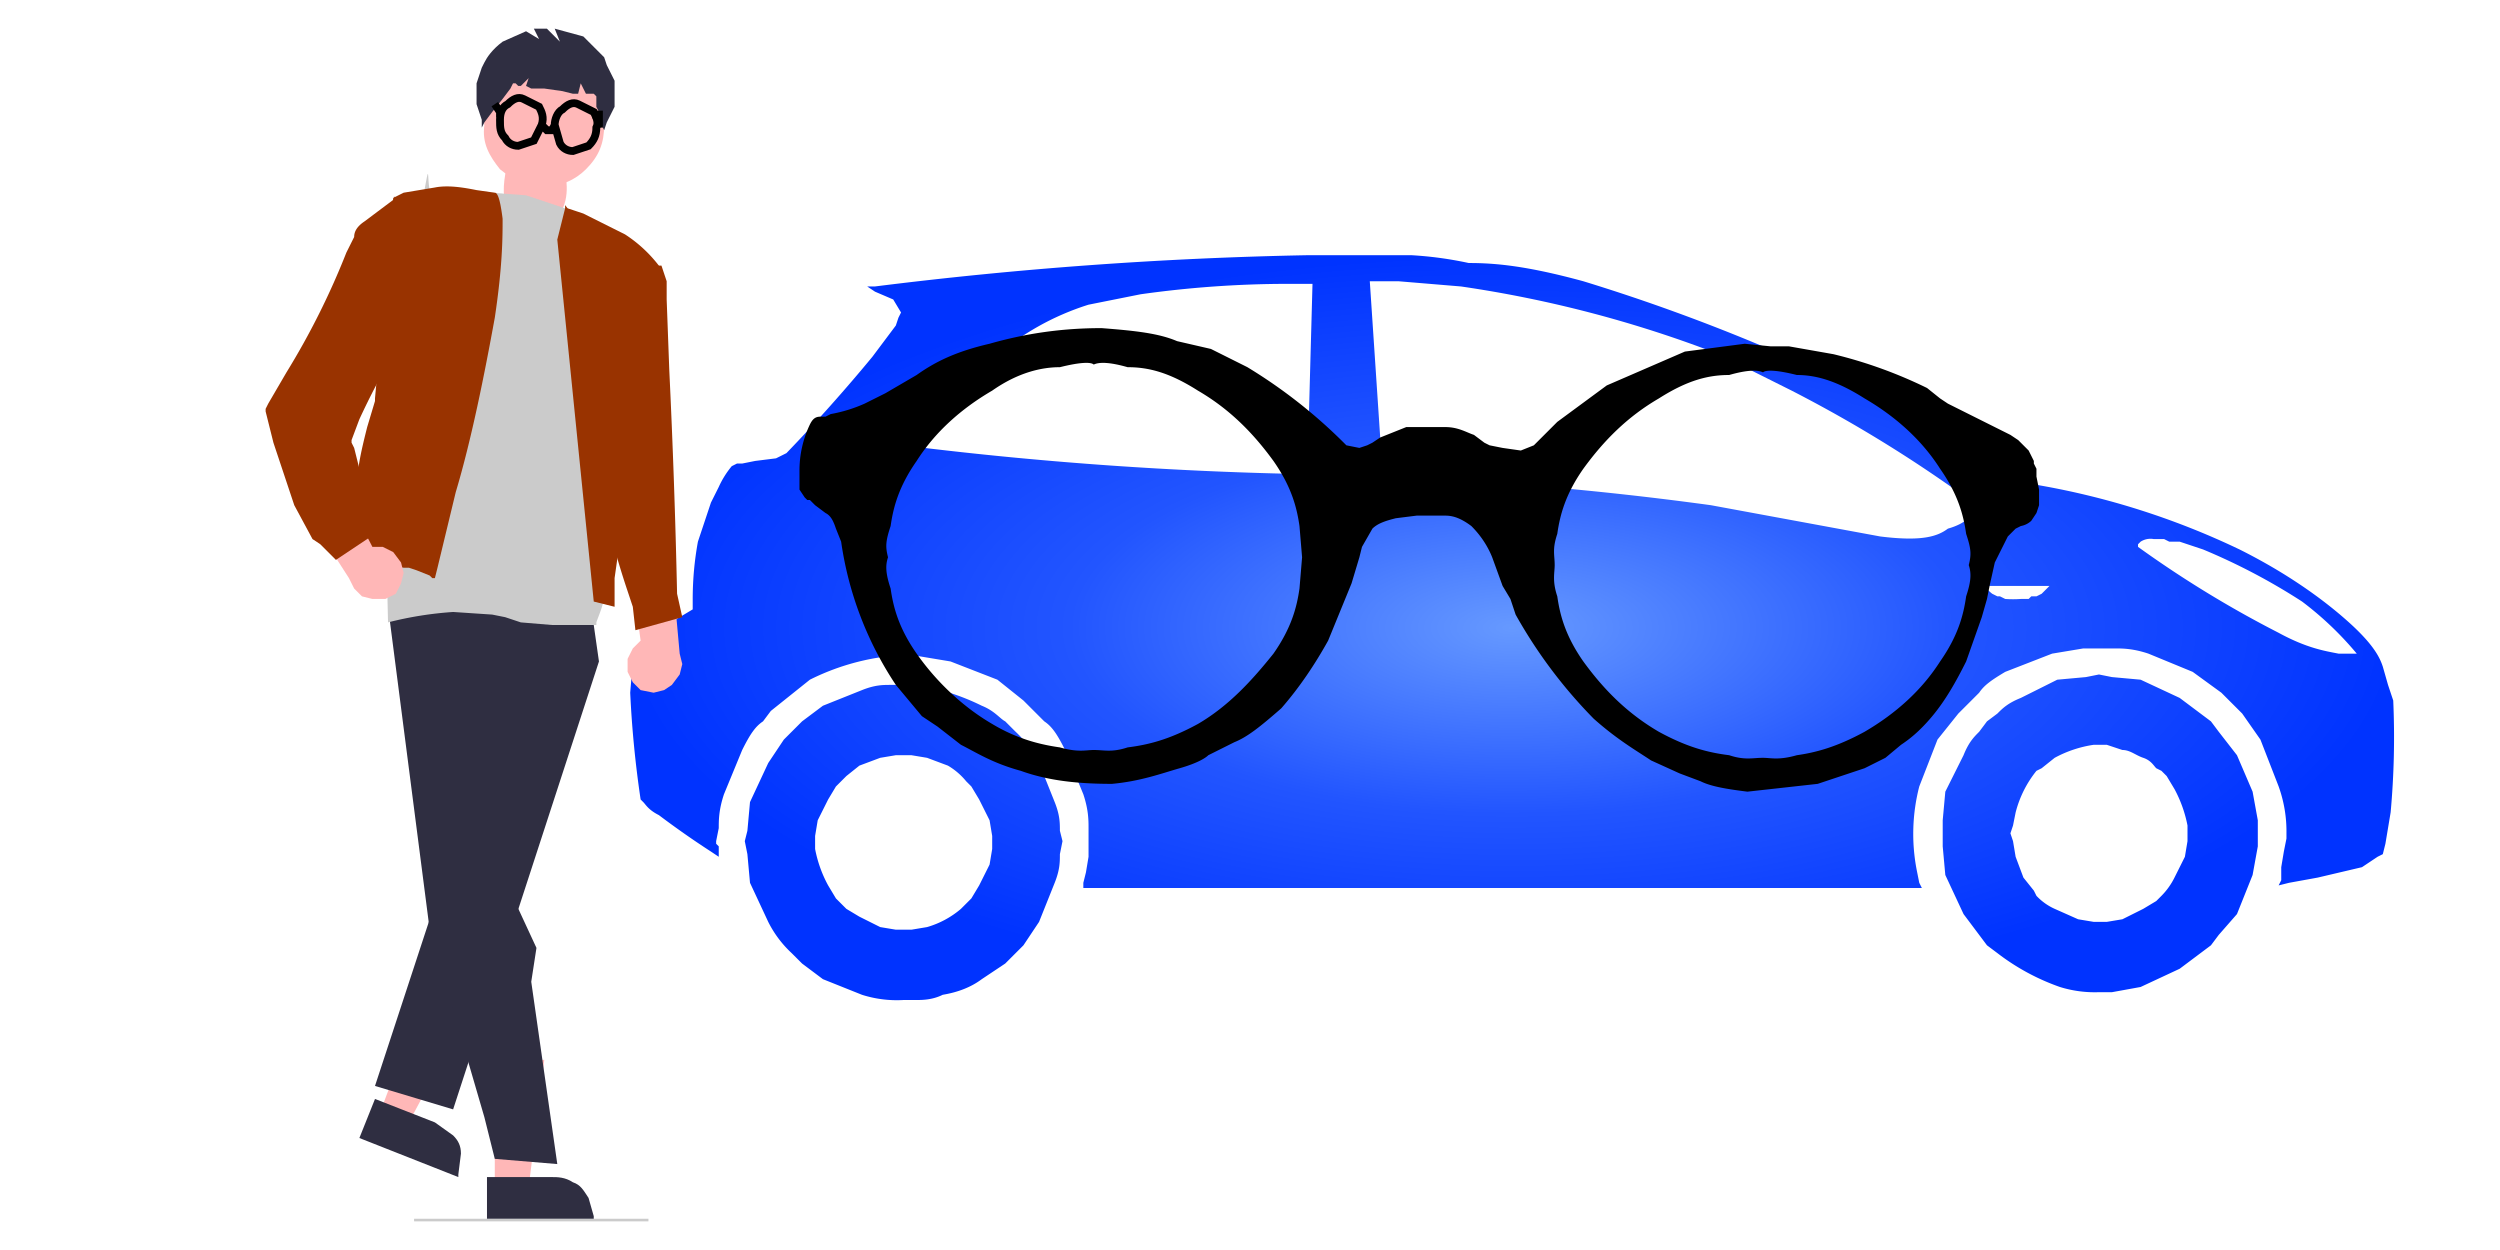 <svg xmlns:xlink="http://www.w3.org/1999/xlink" image-rendering="optimizeSpeed" baseProfile="basic" xmlns="http://www.w3.org/2000/svg" viewBox="0 0 960 480"><defs><radialGradient id="a"><stop offset="0" stop-color="#69f"/><stop offset=".5" stop-color="#25f"/><stop offset="1" stop-color="#03f"/></radialGradient><radialGradient id="c" xlink:href="#a" cx=".5" cy=".5" r=".5" fx=".5" fy=".5"/><mask id="b"><path fill="#FFF" d="M0 0h960v480H0z"/></mask></defs><g mask="url(#b)"><path fill="url(#c)" d="M525 98h-23a1572 1572 0 00-166 12h-4 1l3 2 7 3 3 5-1 2-1 3-9 12a646 646 0 01-33 37l-4 2-8 1-5 1h-2l-2 1a35 35 0 00-5 8l-3 6-5 15a123 123 0 00-2 22c0 1 0 0 0 0v4l-5 3a90 90 0 00-15 11l-2 2-1 1v3l-1 12a407 407 0 004 41l1 1c1 1 2 3 6 5a343 343 0 0020 14l3 2v-2-2l-1-1v-1l1-5c0-3 0-7 2-13l7-17c3-6 5-9 8-11l3-4 5-4 10-8a91 91 0 0130-9h12l12 2 18 7 10 8 4 4 4 4c3 2 5 5 8 11l7 17c2 6 2 10 2 13v11l-1 6-1 4v2h322l-1-2-1-5a73 73 0 011-32l7-18 8-10 4-4 4-4c2-3 5-5 10-8l18-7 12-2h12c3 0 7 0 13 2l17 7 11 8 4 4 4 4 7 10 7 18a51 51 0 013 18v2l-1 5-1 6v5l-1 2 4-1 11-2 17-4 6-4 2-1 1-4 2-12a318 318 0 001-43l-2-6-2-7c-1-3-3-8-13-17s-24-19-42-28a296 296 0 00-79-25l-34-19a728 728 0 00-139-59c-22-6-34-7-44-7a142 142 0 00-22-3h-17zm5 10h7l24 2a457 457 0 0199 26l20 10 8 4a518 518 0 0171 44c1 2 0 2-1 2-1 2-3 5-10 7-4 3-10 5-26 3l-65-12a1291 1291 0 00-126-11l-5-75h4zm-36 1h10l-2 73h-4a1458 1458 0 01-143-10c0-2 1-5 5-11 5-7 13-15 21-23a101 101 0 0137-21l20-4a406 406 0 0156-4zm333 98h4l2 1h4l9 3a238 238 0 0138 20 126 126 0 0121 20h-7c-5-1-12-2-23-8a418 418 0 01-54-33v-1l1-1a7 7 0 015-1zm-65 18h25l-1 1-2 2-2 1h-2l-1 1h-3a42 42 0 01-6 0l-2-1h-1l-2-1a18 18 0 01-3-3zm44 34l-5 1-11 1-14 7c-5 2-7 4-9 6l-4 3-3 4c-2 2-4 4-6 9l-7 14-1 11v5 5l1 11 7 15 6 8 3 4 4 3a86 86 0 0024 13 45 45 0 0015 2h5l11-2 15-7 8-6 4-3 3-4 7-8 6-15 2-11v-5-5l-2-11-6-14-7-9-3-4-4-3-8-6-15-7-11-1-5-1zm-459 4h-5c-3 0-6 0-11 2l-15 6-8 6-4 4-3 3-6 9-7 15-1 11-1 4 1 5 1 11 7 15a42 42 0 009 12l4 4 8 6 15 6a44 44 0 0016 2h5c2 0 6 0 10-2 6-1 11-3 15-6l9-6 4-4 3-3 6-9 6-15c2-5 2-8 2-11l1-5-1-4c0-3 0-6-2-11l-6-15a43 43 0 00-9-12l-4-4c-2-1-4-4-9-6a88 88 0 00-25-8h-5zm459 23h3l6 2c3 0 5 2 8 3s4 3 5 4l2 1 2 2 3 5a49 49 0 015 14v6l-1 6-4 8a27 27 0 01-5 7l-2 2-5 3-8 4-6 1h-3-2l-6-1-9-4a22 22 0 01-7-5l-1-2-4-5-3-8-1-6-1-3 1-3 1-5a42 42 0 018-16l2-1 5-4a45 45 0 0115-5h2zm-459 4h3l6 1 8 3a26 26 0 017 6l2 2 3 5 4 8 1 6v5l-1 6-4 8-3 5-2 2-2 2a35 35 0 01-13 7l-6 1h-3-3l-6-1-8-4-5-3-2-2-2-2-3-5a48 48 0 01-5-14v-3-2l1-6 4-8 3-5 2-2 2-2 5-4 8-3 6-1h3z"/><path fill="#cbcbcb" d="M160 469h89v-1h-90v1h1z"/><path fill="#ffb7b7" d="M243 262l-2-4v-5l2-4 3-3-5-36 17 8 3 33 1 4-1 4-3 4-3 2-4 1-5-1-3-3zM190 456h13l6-49h-19v49z"/><path fill="#2f2e41" d="M187 468h41v-1l-2-7c-2-3-3-5-6-6-3-2-6-2-8-2h-25v16z"/><path fill="#ffb7b7" d="M146 427l11 4 23-43-17-6-17 45z"/><path fill="#2f2e41" d="M138 437l38 15v-1l1-8c0-3-1-5-3-7l-7-5-23-9-6 15zM227 233l3 21-56 172-30-9 21-64 22-94v-34l40 8z"/><path fill="#2f2e41" d="M214 447l-10-70 2-13-19-41 3-96-41 6 16 124 21 72 4 16 24 2z"/><path fill="#ffb8b8" d="M186 48c-1 7 2 12 6 17 5 4 10 7 17 6 6 1 12-2 16-6 5-5 7-10 7-17 0-6-2-12-7-16-4-5-10-7-16-7-7 0-12 2-17 7-4 4-7 10-6 16z"/><path fill="#ffb8b8" d="M194 67c-1 6-1 12 3 16 6 4 14 4 18-1 4-6 3-15 0-21-3-5-8-5-12-3-5 1-8 3-9 9z"/><path fill="#2f2e41" d="M186 24c1-2 3-5 7-8l9-4 5 3-2-4h5l5 5-2-5 11 3 8 8 1 3 3 6v10l-3 6-1 3-1-2v-3l-2-4v-4l-1-1h-2-1l-2-4-1 4h-2l-4-1-7-1h-5l-2-1 1-3-3 3h-1l-1-1h-1l-1 2-3 4-4 5-3 4-1 2v-3l-2-6v-8l2-6 1-2z"/><path fill="#cbcbcb" d="M163 73c2-11 1-5 2 0h10l27 2 18 6 7 4 5 143c0 4-2 8-3 11v1h-17l-12-1-6-2-5-1-15-1a138 138 0 00-25 4l-2-87 16-79z"/><path fill="#930" d="M228 231L214 92l3-12c0-2 0-1 1 0l6 2 16 8a52 52 0 0113 12l-17 120v11l-8-2zM167 222l1-4 7-29c6-20 11-45 15-67 3-20 3-31 3-38-1-8-2-10-3-10 1 0 1 0 0 0l-7-1c-5-1-11-2-16-1l-12 2-4 2-7 77v1l-3 10c-2 8-4 16-4 24-1 8 0 12 1 15l3 4-3 10h4a191 191 0 0113 1h2l3 1 5 2 1 1h1c-1 0-1 0 0 0z"/><path fill="#930" d="M245 101l8 1c1 0 0 0 0 0h1l1 3 1 3v7l1 27a3245 3245 0 013 86l2 9-18 5-1-9c0-1 0 0 0 0l-2-6a310 310 0 01-6-20v-7a703 703 0 017-74l3-23v-2z"/><path fill="#ffb7b7" d="M155 220l-1-4-3-4-4-2h-4l-17-33-10 17 18 28 2 4 3 3 4 1h5l4-2 2-4 1-4z"/><path fill="#930" d="M162 80l-10-4c-1-1-1 0 0 0l-4 3-8 6c-3 2-4 4-4 6l-1 2-2 4a292 292 0 01-23 46l-7 12-1 2v1l3 12 8 24 7 13 3 2 6 6 15-10-5-4v-1-6l-1-14-2-8-1-2v-1l3-8a305 305 0 0113-25l2-2 2-2 3-13a560 560 0 004-39z"/><path fill="none" stroke="#000" stroke-width="3" d="M222 40c-2-1-4 0-6 2-2 1-3 4-3 6l2 7c1 2 3 3 5 3l6-2c2-2 3-4 3-7 1-2 0-4-1-6l-6-3zM201 38c-2-1-4 0-6 2-2 1-3 3-3 6s0 5 2 7c1 2 3 3 5 3l6-2 3-6c1-3 0-5-1-7l-6-3zM213 48l-1 2h-2l-2-2M192 45v-2l-2-3"/><path fill="none" stroke="#000" stroke-width="3" d="M230 49v-3-2h-1v-1"/><path d="M527 170l3-2 10-4h15c5 0 8 2 11 3l4 3 2 1 5 1 7 1 5-2 2-2 7-7 19-14 30-13 23-3 10 1h7l17 3a175 175 0 0136 13l5 4 3 2 6 3 8 4 6 3 2 1 2 1 3 2 4 4 2 4v1l1 2v3l1 5v6l-1 3-2 3a8 8 0 01-4 2l-2 1-3 3-5 10-2 9-1 5-2 7-6 17c-4 8-8 15-13 21s-9 9-12 11l-6 5-8 4-18 6-27 3c-8-1-14-2-18-4l-8-3-11-5c-6-4-13-8-22-16a187 187 0 01-30-40l-2-6-3-5-4-11c-2-5-5-9-8-12-4-3-7-4-10-4h-11l-8 1c-4 1-7 2-9 4l-4 7-1 4-3 10-9 22c-5 9-11 18-18 26-8 7-13 11-18 13l-10 5c-1 1-4 3-11 5s-15 5-26 6c-12 0-24-1-35-5-11-3-17-7-23-10l-9-7-6-4-10-12a133 133 0 01-21-55l-2-5c-1-3-2-5-4-6l-4-3-2-2h-1l-1-1-2-3v-2-1-4a41 41 0 014-18c1-2 2-3 4-3h2l2-1a56 56 0 0013-4l6-3 2-1 12-7c7-5 15-9 28-12 14-4 28-6 43-6 13 1 22 2 29 5l13 3 4 2 10 5a197 197 0 0138 30l5 1 3-1 2-1zm-107-30c-1-1-5-1-13 1-7 0-16 2-26 9-12 7-22 16-29 27-7 10-9 18-10 25-2 6-2 8-1 12-1 3-1 6 1 12 1 7 3 15 10 25s17 20 29 27c10 6 19 8 26 9 7 2 10 1 13 1 4 0 7 1 13-1 8-1 16-3 27-9 12-7 21-17 29-27 7-10 9-18 10-25l1-12-1-12c-1-7-3-15-10-25-8-11-17-20-29-27-11-7-19-9-27-9-7-2-11-2-13-1zm257 3c-2-1-6-1-13 1-8 0-16 2-27 9-12 7-21 16-29 27-7 10-9 18-10 25-2 6-1 8-1 12 0 3-1 6 1 12 1 7 3 15 10 25 8 11 17 20 29 27 11 6 19 8 27 9 6 2 9 1 13 1 3 0 6 1 13-1 7-1 15-3 26-9 12-7 22-16 29-27 7-10 9-18 10-25 2-6 2-9 1-12 1-4 1-6-1-12-1-7-3-15-10-25-7-11-17-20-29-27-11-7-19-9-26-9-8-2-12-2-13-1z"/></g></svg>